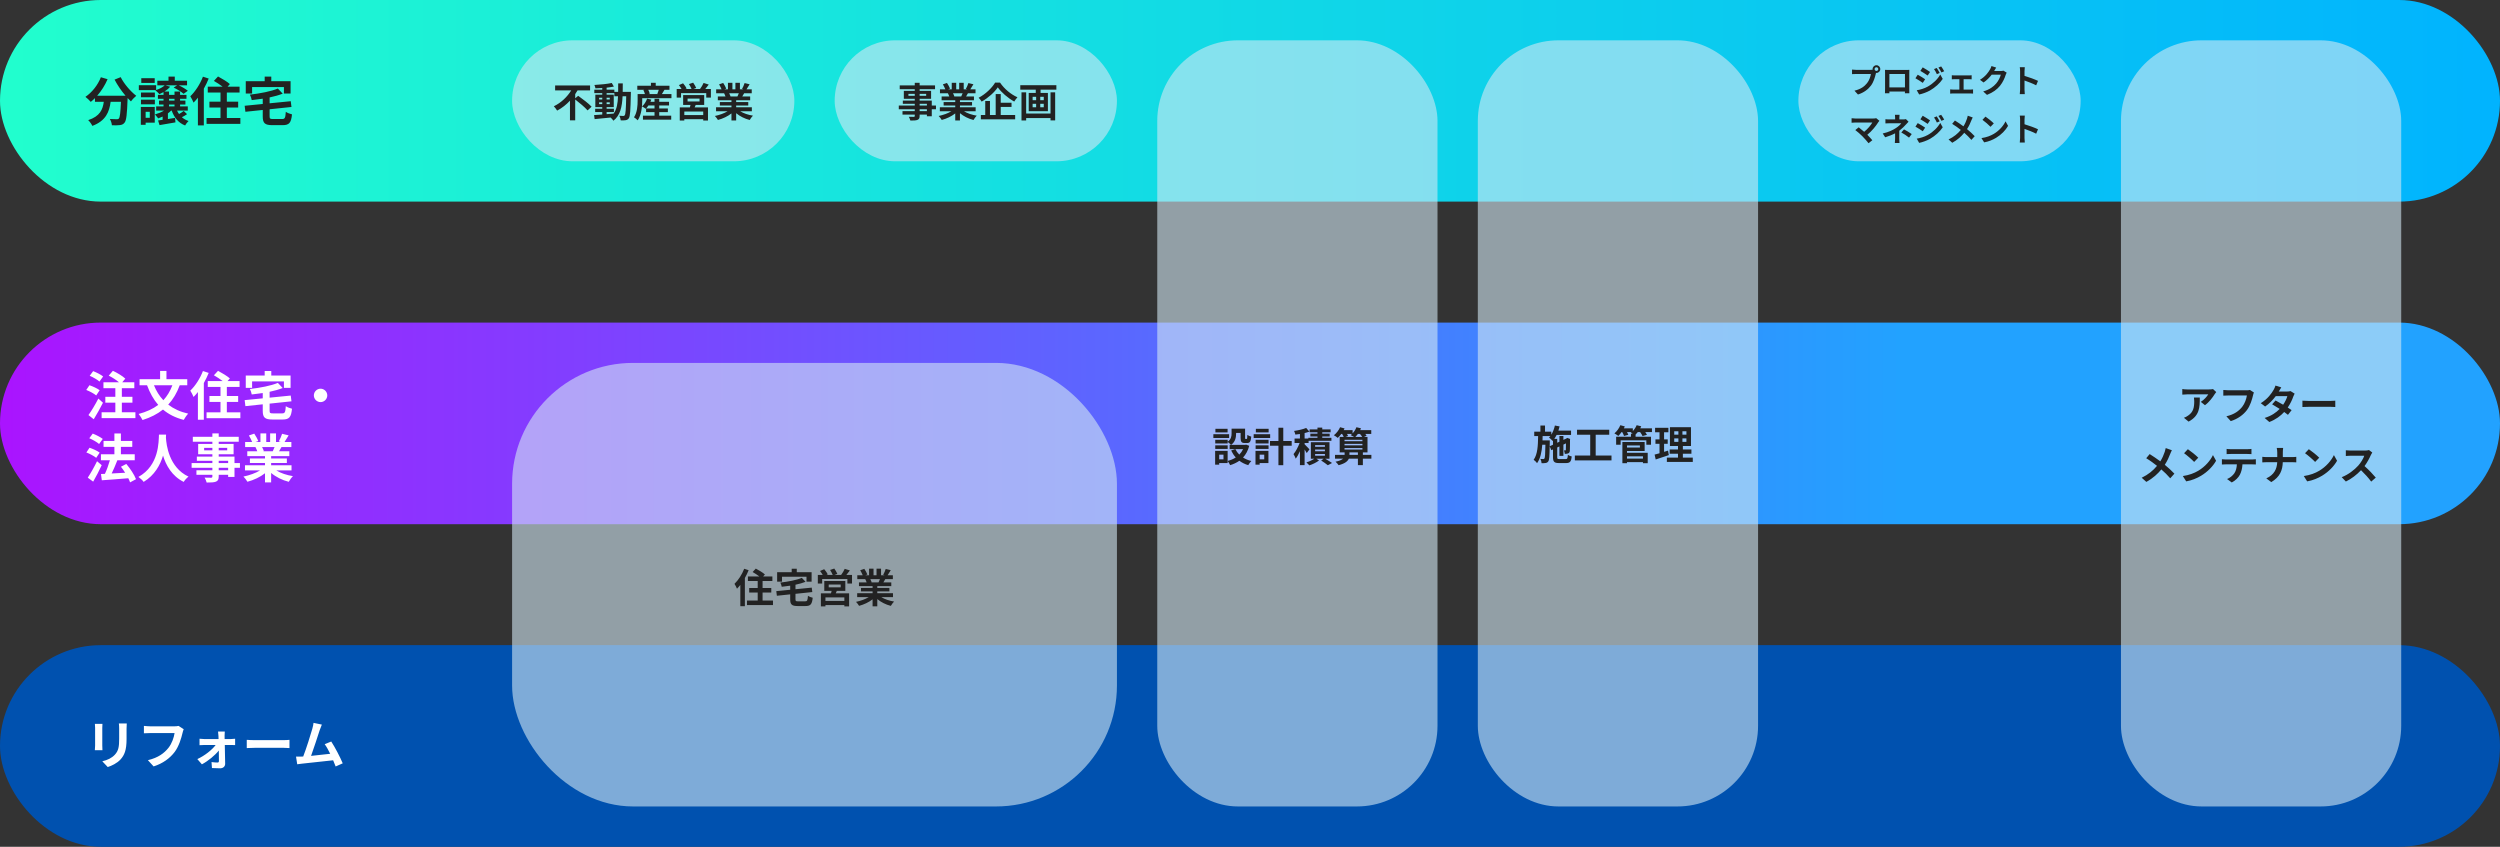 <svg width="1240" height="420" viewBox="0 0 1240 420" fill="none" xmlns="http://www.w3.org/2000/svg">
<rect x="0" y="0" width="1240" height="420" fill="#333333" stroke="none"/>
<rect width="1240" height="100" rx="50" fill="url(#paint0_linear_771_4430)"/>
<path d="M56.82 39.486C58.25 42.216 60.2 45.076 62.254 47.468H48.214C50.268 45.128 52.088 42.268 53.362 39.278L50.034 38.316C48.474 42.268 45.614 45.856 42.364 48.04C43.118 48.586 44.444 49.834 45.016 50.536C45.718 49.99 46.42 49.366 47.096 48.664V50.484H51.49C50.97 54.28 49.618 57.686 43.742 59.584C44.496 60.286 45.406 61.56 45.796 62.444C52.53 59.922 54.22 55.476 54.87 50.484H59.992C59.758 55.918 59.472 58.232 58.952 58.778C58.666 59.09 58.38 59.142 57.912 59.142C57.262 59.142 55.91 59.116 54.48 59.012C55.026 59.896 55.442 61.196 55.494 62.132C57.028 62.184 58.536 62.184 59.42 62.054C60.434 61.924 61.136 61.664 61.786 60.832C62.696 59.74 63.008 56.672 63.294 48.82V48.638C63.866 49.236 64.412 49.808 64.958 50.302C65.556 49.418 66.752 48.17 67.584 47.52C64.75 45.336 61.5 41.566 59.862 38.264L56.82 39.486ZM76.736 38.784H70.08V41.124H76.736V38.784ZM74.292 55.45V58.44H72.238V55.45H74.292ZM76.762 53.032H69.846V61.898H72.238V60.858H76.762V53.032ZM69.924 51.758H76.814V49.444H69.924V51.758ZM69.924 48.248H76.814V45.882H69.924V48.248ZM83.834 51.862H86.564V52.772H83.834V51.862ZM83.834 49.002H86.564V49.912H83.834V49.002ZM91.14 55.034C90.542 55.502 89.658 56.074 88.8 56.568C88.41 56.022 88.098 55.45 87.812 54.852H93.142V52.772H89.32V51.862H91.972V49.912H89.32V49.002H92.492V47.052H89.32V45.414H86.564V47.052H83.834V45.414H81.546C82.638 44.712 83.678 43.906 84.38 43.022L82.04 42.32H87.864L86.122 43.438C87.838 44.218 89.996 45.596 91.062 46.532L93.168 45.024C92.128 44.192 90.308 43.074 88.644 42.32H92.778V40.058H86.694V37.978H83.574V40.058H78.036V42.32H81.702C80.766 43.256 79.128 44.088 77.438 44.66V42.268H68.858V44.712H77.308L77.074 44.79C77.646 45.232 78.634 46.168 79.076 46.688C79.752 46.402 80.428 46.064 81.104 45.674V47.052H78.322V49.002H81.104V49.912H78.868V51.862H81.104V52.772H77.464V54.852H81.364C80.09 55.658 78.478 56.282 76.866 56.75C77.308 57.218 78.14 58.232 78.478 58.726C79.206 58.466 79.934 58.154 80.662 57.816V59.428C79.83 59.532 79.076 59.662 78.4 59.74L79.128 62.054C81.364 61.69 84.276 61.196 87.032 60.702L86.824 58.466C85.628 58.648 84.432 58.856 83.288 59.038V56.23C83.86 55.814 84.406 55.346 84.874 54.852H85.16C86.408 58.336 88.514 60.962 91.816 62.236C92.206 61.534 92.96 60.52 93.532 60.026C92.258 59.61 91.14 58.96 90.204 58.128C91.088 57.712 91.998 57.192 92.778 56.62L91.14 55.034ZM100.656 38.03C99.252 41.722 96.86 45.414 94.39 47.754C94.91 48.482 95.716 50.172 96.002 50.9C96.73 50.172 97.458 49.366 98.16 48.456V62.184H101.098V43.984C102.034 42.346 102.84 40.63 103.516 38.966L100.656 38.03ZM112.512 58.518V53.344H118.128V50.432H112.512V45.908H118.83V42.996H112.876L114.02 41.696C112.72 40.552 110.068 38.94 108.144 37.926L106.09 40.136C107.468 40.916 109.158 42.008 110.432 42.996H103.048V45.908H109.366V50.432H103.88V53.344H109.366V58.518H102.45V61.43H119.22V58.518H112.512ZM125.044 43.178H140.826V46.376H144.128V40.266H134.56V38.004H131.284V40.266H121.898V46.376H125.044V43.178ZM135.496 59.038C133.962 59.038 133.728 58.882 133.728 57.712V54.202L144.57 53.058L144.206 50.198L133.728 51.238V48.326C136.094 47.832 138.33 47.208 140.228 46.454L137.81 43.906C134.482 45.336 129.022 46.35 123.952 46.948C124.316 47.65 124.758 48.872 124.862 49.652C126.63 49.47 128.476 49.236 130.322 48.95V51.576L121.352 52.46L121.716 55.45L130.322 54.54V57.764C130.322 61.092 131.362 62.08 135.158 62.08H140.176C143.452 62.08 144.414 60.91 144.83 56.724C143.894 56.516 142.464 55.996 141.762 55.45C141.554 58.492 141.32 59.038 139.916 59.038H135.496Z" fill="#222222"/>
<rect y="160" width="1240" height="100" rx="50" fill="url(#paint1_linear_771_4430)"/>
<path d="M51.152 186.734C50.06 185.824 47.85 184.706 46.186 184.082L44.496 186.396C46.186 187.098 48.344 188.346 49.332 189.256L51.152 186.734ZM49.436 193.546C48.318 192.688 46.056 191.648 44.366 191.076L42.78 193.416C44.496 194.092 46.68 195.236 47.72 196.146L49.436 193.546ZM48.786 197.68C47.252 200.696 45.276 203.92 43.872 205.87L46.498 207.95C48.058 205.428 49.696 202.464 51.074 199.76L48.786 197.68ZM60.434 204.492V199.734H65.686V196.822H60.434V192.558H66.622V189.594H60.642L62.15 187.8C60.824 186.526 58.094 184.888 55.988 183.926L53.934 186.318C55.65 187.176 57.652 188.45 59.004 189.594H51.308V192.558H57.21V196.822H52.244V199.734H57.21V204.492H50.398V207.404H67.168V204.492H60.434ZM85.498 191.102C84.38 194.04 82.898 196.484 81.026 198.512C79.024 196.406 77.49 193.91 76.372 191.102H85.498ZM92.882 191.102V188.086H82.56V183.978H79.414V188.086H69.222V191.102H72.94C74.344 194.898 76.138 198.148 78.478 200.826C75.852 202.828 72.602 204.31 68.754 205.324C69.378 206.078 70.34 207.534 70.704 208.34C74.656 207.092 78.01 205.402 80.844 203.14C83.574 205.454 86.954 207.196 91.14 208.262C91.608 207.378 92.596 205.922 93.35 205.168C89.398 204.284 86.122 202.75 83.444 200.696C85.836 198.096 87.734 194.95 89.138 191.102H92.882ZM100.656 184.03C99.252 187.722 96.86 191.414 94.39 193.754C94.91 194.482 95.716 196.172 96.002 196.9C96.73 196.172 97.458 195.366 98.16 194.456V208.184H101.098V189.984C102.034 188.346 102.84 186.63 103.516 184.966L100.656 184.03ZM112.512 204.518V199.344H118.128V196.432H112.512V191.908H118.83V188.996H112.876L114.02 187.696C112.72 186.552 110.068 184.94 108.144 183.926L106.09 186.136C107.468 186.916 109.158 188.008 110.432 188.996H103.048V191.908H109.366V196.432H103.88V199.344H109.366V204.518H102.45V207.43H119.22V204.518H112.512ZM125.044 189.178H140.826V192.376H144.128V186.266H134.56V184.004H131.284V186.266H121.898V192.376H125.044V189.178ZM135.496 205.038C133.962 205.038 133.728 204.882 133.728 203.712V200.202L144.57 199.058L144.206 196.198L133.728 197.238V194.326C136.094 193.832 138.33 193.208 140.228 192.454L137.81 189.906C134.482 191.336 129.022 192.35 123.952 192.948C124.316 193.65 124.758 194.872 124.862 195.652C126.63 195.47 128.476 195.236 130.322 194.95V197.576L121.352 198.46L121.716 201.45L130.322 200.54V203.764C130.322 207.092 131.362 208.08 135.158 208.08H140.176C143.452 208.08 144.414 206.91 144.83 202.724C143.894 202.516 142.464 201.996 141.762 201.45C141.554 204.492 141.32 205.038 139.916 205.038H135.496ZM159 192.792C157.18 192.792 155.672 194.3 155.672 196.12C155.672 197.94 157.18 199.448 159 199.448C160.82 199.448 162.328 197.94 162.328 196.12C162.328 194.3 160.82 192.792 159 192.792ZM50.97 217.708C49.852 216.824 47.668 215.706 46.004 215.056L44.288 217.37C46.004 218.072 48.136 219.32 49.15 220.23L50.97 217.708ZM49.436 224.494C48.318 223.636 46.082 222.648 44.418 222.076L42.832 224.416C44.522 225.066 46.68 226.21 47.72 227.094L49.436 224.494ZM48.136 228.758C46.68 231.748 44.834 234.972 43.534 236.922L46.212 238.898C47.668 236.402 49.176 233.438 50.45 230.734L48.136 228.758ZM67.454 237.676C66.648 235.492 64.568 232.398 62.644 230.11L59.992 231.514C60.694 232.424 61.422 233.438 62.072 234.478C59.784 234.608 57.47 234.738 55.39 234.842C56.326 232.892 57.366 230.5 58.198 228.316L58.094 228.29H66.83V225.326H59.966V221.66H65.608V218.696H59.966V215.004H56.742V218.696H51.36V221.66H56.742V225.326H50.06V228.29H54.506C53.882 230.474 52.972 233.048 52.036 235.024L50.086 235.102L50.502 238.222C54.012 237.962 58.926 237.624 63.632 237.208C64.022 237.936 64.308 238.664 64.516 239.262L67.454 237.676ZM78.842 215.576C78.66 219.008 79.024 230.812 68.65 236.558C69.69 237.286 70.704 238.222 71.25 239.028C76.736 235.674 79.466 230.656 80.87 225.976C82.326 230.76 85.238 236.116 91.114 239.028C91.608 238.196 92.544 237.13 93.506 236.402C83.808 231.852 82.508 220.646 82.3 217.058C82.326 216.512 82.352 215.992 82.378 215.576H78.842ZM113.162 233.256H108.482V232.034H113.162V233.256ZM108.482 228.55H113.162V229.668H108.482V228.55ZM101.254 223.376V222.128H105.336V223.376H101.254ZM112.694 222.128V223.376H108.482V222.128H112.694ZM119.012 229.668H116.308V226.47H108.482V225.326H115.866V220.178H108.482V219.112H118.414V216.668H108.482V214.978H105.336V216.668H95.638V219.112H105.336V220.178H98.29V225.326H105.336V226.47H97.64V228.55H105.336V229.668H95.04V232.034H105.336V233.256H97.432V235.492H105.336V236.298C105.336 236.766 105.18 236.922 104.686 236.948C104.27 236.948 102.736 236.948 101.488 236.896C101.878 237.546 102.346 238.612 102.502 239.34C104.712 239.34 106.116 239.288 107.104 238.898C108.118 238.456 108.482 237.832 108.482 236.298V235.492H113.162V236.558H116.308V232.034H119.012V229.668ZM136.198 221.738C135.912 222.44 135.6 223.194 135.288 223.818H130.426L130.868 223.74C130.686 223.194 130.348 222.414 129.984 221.738H136.198ZM144.596 233.334V230.786H134.482V229.642H142.282V227.406H134.482V226.236H143.504V223.818H138.408C138.798 223.194 139.214 222.492 139.63 221.738H144.518V219.216H141.138C141.736 218.306 142.438 217.136 143.166 215.94L139.916 215.16C139.552 216.304 138.902 217.864 138.278 218.93L139.214 219.216H136.9V214.978H133.988V219.216H132.064V214.978H129.178V219.216H126.812L128.086 218.748C127.722 217.734 126.864 216.2 126.11 215.082L123.458 215.992C124.03 216.98 124.706 218.228 125.07 219.216H121.586V221.738H127.02L126.708 221.79C127.046 222.388 127.384 223.168 127.592 223.818H122.652V226.236H131.44V227.406H123.952V229.642H131.44V230.786H121.508V233.334H128.97C126.734 234.686 123.666 235.778 120.754 236.376C121.404 237 122.288 238.196 122.73 238.95C125.824 238.144 129.022 236.636 131.44 234.738V239.262H134.482V234.582C136.874 236.61 140.02 238.17 143.218 238.976C143.686 238.144 144.596 236.844 145.298 236.168C142.282 235.7 139.266 234.686 137.056 233.334H144.596Z" fill="white"/>
<rect y="320" width="1240" height="100" rx="50" fill="#0051AF"/>
<path d="M62.878 358.824H58.952C59.056 359.552 59.108 360.384 59.108 361.424V366.364C59.108 370.42 58.77 372.37 56.976 374.32C55.416 376.01 53.31 376.998 50.736 377.596L53.44 380.456C55.338 379.858 58.042 378.584 59.758 376.712C61.682 374.58 62.774 372.162 62.774 366.572V361.424C62.774 360.384 62.826 359.552 62.878 358.824ZM50.814 359.032H47.07C47.148 359.63 47.174 360.54 47.174 361.034V369.796C47.174 370.576 47.07 371.59 47.044 372.084H50.814C50.762 371.486 50.736 370.472 50.736 369.822V361.034C50.736 360.202 50.762 359.63 50.814 359.032ZM91.114 361.684L88.566 360.046C87.864 360.228 87.032 360.254 86.512 360.254H74.5C73.642 360.254 72.16 360.124 71.38 360.046V363.712C72.056 363.66 73.304 363.608 74.474 363.608H86.59C86.252 365.818 85.264 368.782 83.548 370.94C81.442 373.566 78.504 375.828 73.356 377.05L76.19 380.144C80.818 378.662 84.276 376.088 86.642 372.968C88.8 370.082 89.944 366.052 90.542 363.504C90.672 362.958 90.88 362.204 91.114 361.684ZM111.498 362.828H108.144C108.248 363.53 108.326 364.362 108.352 364.986C108.378 365.48 108.404 366 108.404 366.572H101.332C100.656 366.572 99.59 366.494 98.966 366.416V369.614C99.72 369.562 100.656 369.51 101.41 369.51H106.974C105.18 371.928 101.566 374.814 97.874 376.504L100.136 379.104C103.204 377.492 106.714 374.58 108.534 372.266C108.56 374.242 108.586 376.14 108.586 377.414C108.586 377.934 108.404 378.22 107.91 378.22C107.234 378.22 105.986 378.142 104.92 377.986L105.128 380.95C106.298 381.028 107.91 381.08 109.158 381.08C110.692 381.08 111.706 380.144 111.68 378.792C111.654 376.14 111.576 372.604 111.498 369.51H114.618C115.19 369.51 115.996 369.536 116.62 369.562V366.416C116.152 366.468 115.164 366.572 114.488 366.572H111.42C111.42 366 111.394 365.454 111.394 364.986C111.394 364.284 111.42 363.452 111.498 362.828ZM122.392 366.962V371.044C123.354 370.966 125.096 370.914 126.578 370.914H140.54C141.632 370.914 142.958 371.018 143.582 371.044V366.962C142.906 367.014 141.762 367.118 140.54 367.118H126.578C125.226 367.118 123.328 367.04 122.392 366.962ZM159.643 359.396L155.509 358.538C155.405 359.422 155.249 360.228 154.885 361.554C154.131 364.258 151.895 371.382 150.387 375.23C150.153 375.23 149.893 375.256 149.685 375.256C148.827 375.282 147.709 375.282 146.825 375.282L147.423 379.078C148.255 378.974 149.217 378.844 149.867 378.766C153.143 378.428 161.021 377.596 165.233 377.102C165.727 378.22 166.143 379.286 166.481 380.17L169.991 378.61C168.795 375.698 166.143 370.602 164.297 367.794L161.047 369.12C161.905 370.264 162.867 372.006 163.777 373.878C161.151 374.19 157.459 374.606 154.287 374.918C155.587 371.434 157.693 364.83 158.525 362.282C158.915 361.138 159.305 360.176 159.643 359.396Z" fill="white"/>
<rect opacity="0.6" x="574" y="20" width="139" height="380" rx="40" fill="#D2E7F3"/>
<path d="M608.884 212.68H602.844V214.48H608.884V212.68ZM609.644 215.36H601.824V217.24H609.644V215.36ZM608.924 220.88H602.764V222.66H608.924V220.88ZM616.564 222.78C616.084 223.8 615.464 224.7 614.684 225.48C613.884 224.68 613.224 223.78 612.744 222.78H616.564ZM606.844 227.82H604.724V225.52H606.844V227.82ZM618.064 220.54L617.664 220.64H610.624C612.704 219.22 613.104 216.94 613.104 215.06V214.72H615.344V217.14C615.344 219.12 615.804 219.74 617.404 219.74H618.564C619.904 219.74 620.424 219.04 620.624 216.56C620.044 216.4 619.124 216.06 618.684 215.72C618.664 217.46 618.584 217.72 618.324 217.72H617.824C617.604 217.72 617.564 217.66 617.564 217.1V212.62H610.864V215C610.864 216.34 610.644 217.92 608.924 219.1V218.14H602.764V219.96H608.924V219.2C609.404 219.52 610.244 220.24 610.584 220.64H609.904V222.78H612.684L610.644 223.44C611.264 224.74 612.024 225.9 612.944 226.9C611.764 227.68 610.404 228.24 608.904 228.62V223.64H602.704V230.46H604.724V229.68H608.904V228.66C609.344 229.2 609.904 230.14 610.144 230.72C611.844 230.2 613.384 229.48 614.724 228.54C615.984 229.48 617.444 230.22 619.124 230.72C619.464 230.1 620.144 229.16 620.664 228.66C619.124 228.28 617.724 227.7 616.544 226.94C617.924 225.44 618.984 223.54 619.624 221.12L618.064 220.54ZM629.244 212.68H622.904V214.48H629.244V212.68ZM630.004 215.36H621.824V217.24H630.004V215.36ZM627.064 225.52V227.82H624.784V225.52H627.064ZM629.144 223.64H622.724V230.46H624.784V229.68H629.144V223.64ZM622.784 222.66H629.204V220.88H622.784V222.66ZM622.784 219.96H629.204V218.14H622.784V219.96ZM640.684 218.74H636.504V212.14H634.104V218.74H629.924V221.1H634.104V230.74H636.504V221.1H640.684V218.74ZM649.504 222.86C649.164 222.44 647.724 220.96 647.084 220.36V219.72H649.064V218.64H660.384V217.16H655.844V216.48H659.524V215.1H655.844V214.42H659.984V212.98H655.844V212.08H653.464V212.98H649.564V214.42H653.464V215.1H649.924V216.48H653.464V217.16H648.944V217.5H647.084V214.8C647.924 214.6 648.724 214.36 649.444 214.08L647.864 212.26C646.364 212.9 644.004 213.44 641.864 213.74C642.104 214.24 642.404 215.06 642.504 215.56C643.224 215.48 643.984 215.38 644.764 215.26V217.5H642.104V219.72H644.604C643.864 221.7 642.724 223.92 641.584 225.24C641.964 225.84 642.464 226.82 642.684 227.5C643.424 226.54 644.144 225.22 644.764 223.78V230.72H647.084V222.92C647.504 223.58 647.924 224.26 648.144 224.72L649.504 222.86ZM652.304 225.2H657.164V226.04H652.304V225.2ZM652.304 222.98H657.164V223.84H652.304V222.98ZM652.304 220.78H657.164V221.62H652.304V220.78ZM659.424 227.52V219.32H650.184V227.52H651.924C650.924 228.2 649.344 228.94 647.984 229.34C648.424 229.76 649.084 230.4 649.444 230.82C651.044 230.3 653.024 229.34 654.244 228.4L652.904 227.52H656.544L655.304 228.42C656.484 229.16 657.864 230.14 658.604 230.76L660.684 229.64C659.884 229.08 658.504 228.24 657.284 227.52H659.424ZM669.324 225.62V224.4H673.524V225.62H669.324ZM666.884 222.24H675.764V222.98H666.884V222.24ZM670.604 215.24C670.384 215.46 670.164 215.64 669.924 215.82C670.384 216.02 671.124 216.4 671.664 216.72H667.324L668.644 216.24C668.544 215.96 668.344 215.6 668.124 215.24H670.604ZM674.564 215.24C674.984 215.72 675.384 216.28 675.664 216.72H672.244C672.664 216.3 673.104 215.8 673.504 215.24H674.564ZM666.884 220.16H675.764V220.9H666.884V220.16ZM675.764 218.14V218.84H666.884V218.14H675.764ZM680.204 225.62H675.984V224.4H678.284V216.72H676.504L677.844 216.12C677.704 215.86 677.464 215.56 677.204 215.24H680.144V213.36H674.644C674.784 213.06 674.924 212.74 675.044 212.44L672.784 211.9C672.384 213 671.704 214.1 670.884 214.94V213.36H666.464C666.624 213.08 666.764 212.78 666.904 212.5L664.684 211.9C664.044 213.4 662.864 214.92 661.604 215.88C662.164 216.18 663.104 216.82 663.524 217.2C664.104 216.68 664.704 216 665.264 215.24H665.684C666.004 215.72 666.304 216.28 666.484 216.72H664.484V224.4H666.924V225.62H662.164V227.5H666.164C665.544 228.08 664.404 228.6 662.424 229C662.964 229.44 663.624 230.24 663.944 230.74C667.064 229.94 668.464 228.78 669.024 227.5H673.524V230.7H675.984V227.5H680.204V225.62Z" fill="#222222"/>
<rect opacity="0.6" x="254" y="180" width="300" height="220" rx="60" fill="#D2E7F3"/>
<path d="M369.12 282.1C368.04 284.94 366.2 287.78 364.3 289.58C364.7 290.14 365.32 291.44 365.54 292C366.1 291.44 366.66 290.82 367.2 290.12V300.68H369.46V286.68C370.18 285.42 370.8 284.1 371.32 282.82L369.12 282.1ZM378.24 297.86V293.88H382.56V291.64H378.24V288.16H383.1V285.92H378.52L379.4 284.92C378.4 284.04 376.36 282.78 374.88 282.02L373.3 283.72C374.36 284.32 375.66 285.16 376.64 285.92H370.96V288.16H375.82V291.64H371.6V293.88H375.82V297.86H370.5V300.1H383.4V297.86H378.24ZM387.88 286.06H400.02V288.52H402.56V283.82H395.2V282.08H392.68V283.82H385.46V288.52H387.88V286.06ZM395.92 298.26C394.74 298.26 394.56 298.14 394.56 297.24V294.54L402.9 293.66L402.62 291.46L394.56 292.26V290.02C396.38 289.64 398.1 289.16 399.56 288.58L397.7 286.62C395.14 287.72 390.94 288.5 387.04 288.96C387.32 289.5 387.66 290.44 387.74 291.04C389.1 290.9 390.52 290.72 391.94 290.5V292.52L385.04 293.2L385.32 295.5L391.94 294.8V297.28C391.94 299.84 392.74 300.6 395.66 300.6H399.52C402.04 300.6 402.78 299.7 403.1 296.48C402.38 296.32 401.28 295.92 400.74 295.5C400.58 297.84 400.4 298.26 399.32 298.26H395.92ZM418.8 298.06H409.42V296.32H418.8V298.06ZM411.04 289.92H416.98V291.32H411.04V289.92ZM419.28 293.06V288.16H408.84V293.06H412.48C412.4 293.46 412.28 293.88 412.18 294.28H407.16V300.78H409.42V300.12H418.8V300.78H421.16V294.28H414.54C414.72 293.9 414.9 293.5 415.06 293.06H419.28ZM419.8 285.16C420.36 284.5 420.96 283.7 421.54 282.94L418.98 282.14C418.6 283.08 417.84 284.3 417.2 285.16H413.92L415.32 284.64C415.04 283.92 414.38 282.78 413.8 282L411.72 282.7C412.2 283.46 412.74 284.44 413.02 285.16H409.94L410.58 284.88C410.24 284.14 409.46 283.08 408.8 282.32L406.74 283.2C407.2 283.8 407.7 284.52 408.06 285.16H405.64V289.42H407.8V287.18H420.3V289.42H422.6V285.16H419.8ZM436.46 287.26C436.24 287.8 436 288.38 435.76 288.86H432.02L432.36 288.8C432.22 288.36 431.96 287.78 431.68 287.26H436.46ZM442.92 296.18V294.22H435.14V293.34H441.14V291.62H435.14V290.72H442.08V288.86H438.16C438.46 288.38 438.78 287.84 439.1 287.26H442.86V285.32H440.26C440.72 284.62 441.26 283.72 441.82 282.8L439.32 282.2C439.04 283.08 438.54 284.28 438.06 285.1L438.78 285.32H437V282.06H434.76V285.32H433.28V282.06H431.06V285.32H429.24L430.22 284.96C429.94 284.18 429.28 283 428.7 282.14L426.66 282.84C427.1 283.6 427.62 284.56 427.9 285.32H425.22V287.26H429.4L429.16 287.3C429.42 287.76 429.68 288.36 429.84 288.86H426.04V290.72H432.8V291.62H427.04V293.34H432.8V294.22H425.16V296.18H430.9C429.18 297.22 426.82 298.06 424.58 298.52C425.08 299 425.76 299.92 426.1 300.5C428.48 299.88 430.94 298.72 432.8 297.26V300.74H435.14V297.14C436.98 298.7 439.4 299.9 441.86 300.52C442.22 299.88 442.92 298.88 443.46 298.36C441.14 298 438.82 297.22 437.12 296.18H442.92Z" fill="#222222"/>
<rect opacity="0.6" x="254" y="20" width="140" height="60" rx="30" fill="#D2E7F3"/>
<rect opacity="0.6" x="414" y="20" width="140" height="60" rx="30" fill="#D2E7F3"/>
<rect opacity="0.6" x="892" y="20" width="140" height="60" rx="30" fill="#D2E7F3"/>
<path d="M459.74 55.12H456.14V54.18H459.74V55.12ZM456.14 51.5H459.74V52.36H456.14V51.5ZM450.58 47.52V46.56H453.72V47.52H450.58ZM459.38 46.56V47.52H456.14V46.56H459.38ZM464.24 52.36H462.16V49.9H456.14V49.02H461.82V45.06H456.14V44.24H463.78V42.36H456.14V41.06H453.72V42.36H446.26V44.24H453.72V45.06H448.3V49.02H453.72V49.9H447.8V51.5H453.72V52.36H445.8V54.18H453.72V55.12H447.64V56.84H453.72V57.46C453.72 57.82 453.6 57.94 453.22 57.96C452.9 57.96 451.72 57.96 450.76 57.92C451.06 58.42 451.42 59.24 451.54 59.8C453.24 59.8 454.32 59.76 455.08 59.46C455.86 59.12 456.14 58.64 456.14 57.46V56.84H459.74V57.66H462.16V54.18H464.24V52.36ZM477.46 46.26C477.24 46.8 477 47.38 476.76 47.86H473.02L473.36 47.8C473.22 47.36 472.96 46.78 472.68 46.26H477.46ZM483.92 55.18V53.22H476.14V52.34H482.14V50.62H476.14V49.72H483.08V47.86H479.16C479.46 47.38 479.78 46.84 480.1 46.26H483.86V44.32H481.26C481.72 43.62 482.26 42.72 482.82 41.8L480.32 41.2C480.04 42.08 479.54 43.28 479.06 44.1L479.78 44.32H478V41.06H475.76V44.32H474.28V41.06H472.06V44.32H470.24L471.22 43.96C470.94 43.18 470.28 42 469.7 41.14L467.66 41.84C468.1 42.6 468.62 43.56 468.9 44.32H466.22V46.26H470.4L470.16 46.3C470.42 46.76 470.68 47.36 470.84 47.86H467.04V49.72H473.8V50.62H468.04V52.34H473.8V53.22H466.16V55.18H471.9C470.18 56.22 467.82 57.06 465.58 57.52C466.08 58 466.76 58.92 467.1 59.5C469.48 58.88 471.94 57.72 473.8 56.26V59.74H476.14V56.14C477.98 57.7 480.4 58.9 482.86 59.52C483.22 58.88 483.92 57.88 484.46 57.36C482.14 57 479.82 56.22 478.12 55.18H483.92ZM493.58 40.98C492.08 43.52 488.86 46.7 485.4 48.48C485.92 48.98 486.6 49.86 486.9 50.4C490.2 48.54 493.28 45.76 494.9 43.32C496.62 45.78 499.96 48.66 503.06 50.38C503.52 49.64 504.06 48.86 504.66 48.24C501.46 46.86 498.18 44.14 496.02 40.98H493.58ZM496.36 53.04H501.72V50.94H496.36V46.66H493.86V57.04H491.02V50.1H488.68V57.04H486.5V59.2H503.52V57.04H496.36V53.04ZM521.06 56.32H508.98V45.8H506.66V59.74H508.98V58.56H521.06V59.72H523.36V45.8H521.06V56.32ZM517.7 49.7H515.96V48.02H517.7V49.7ZM517.7 53.2H515.96V51.5H517.7V53.2ZM512.18 51.5H513.92V53.2H512.18V51.5ZM512.18 48.02H513.92V49.7H512.18V48.02ZM506.06 42.26V44.48H513.74V46.08H510.24V55.14H519.76V46.08H516.12V44.48H523.96V42.26H506.06Z" fill="#222222"/>
<path d="M930.719 35.184C930.207 35.184 929.791 34.768 929.791 34.272C929.791 33.76 930.207 33.344 930.719 33.344C931.215 33.344 931.631 33.76 931.631 34.272C931.631 34.768 931.215 35.184 930.719 35.184ZM920.511 34.64C919.983 34.64 919.071 34.576 918.607 34.512V36.768C919.023 36.736 919.775 36.704 920.511 36.704H927.967C927.743 38.08 927.135 39.888 926.079 41.216C924.783 42.848 922.991 44.224 919.807 44.976L921.551 46.88C924.415 45.968 926.543 44.384 927.983 42.464C929.327 40.688 930.015 38.208 930.383 36.64L930.511 36.16C930.575 36.176 930.655 36.176 930.719 36.176C931.759 36.176 932.623 35.312 932.623 34.272C932.623 33.216 931.759 32.352 930.719 32.352C929.663 32.352 928.799 33.216 928.799 34.272C928.799 34.384 928.815 34.48 928.831 34.576C928.479 34.624 928.143 34.64 927.919 34.64H920.511ZM944.863 36.72V43.36H937.135V36.72H944.863ZM947.007 36.208C947.007 35.728 947.007 35.136 947.039 34.656C946.463 34.688 945.855 34.688 945.455 34.688H936.655C936.223 34.688 935.615 34.672 934.959 34.656C934.991 35.104 934.991 35.76 934.991 36.208V44.032C934.991 44.8 934.959 46.192 934.943 46.272H937.151L937.135 45.392H944.847L944.831 46.272H947.039C947.039 46.208 947.007 44.672 947.007 44.048V36.208ZM960.607 33.712L959.279 34.272C959.855 35.088 960.223 35.776 960.687 36.784L962.079 36.192C961.711 35.456 961.071 34.384 960.607 33.712ZM962.815 32.944L961.455 33.504C962.047 34.304 962.447 34.928 962.959 35.936L964.319 35.328C963.935 34.624 963.311 33.584 962.815 32.944ZM953.663 33.408L952.511 35.168C953.567 35.76 955.231 36.832 956.127 37.456L957.311 35.696C956.479 35.12 954.719 33.984 953.663 33.408ZM950.703 44.768L951.903 46.864C953.311 46.608 955.615 45.808 957.247 44.896C959.855 43.376 962.127 41.36 963.599 39.136L962.367 36.96C961.103 39.248 958.863 41.44 956.143 42.96C954.415 43.92 952.495 44.464 950.703 44.768ZM951.199 37.056L950.047 38.816C951.119 39.392 952.783 40.464 953.695 41.104L954.863 39.312C954.047 38.736 952.287 37.632 951.199 37.056ZM973.951 44.432V39.28H976.687C977.039 39.28 977.535 39.312 977.935 39.344V37.328C977.551 37.376 977.071 37.408 976.687 37.408H969.359C969.007 37.408 968.447 37.392 968.095 37.328V39.344C968.447 39.312 969.023 39.28 969.359 39.28H971.855V44.432H968.591C968.191 44.432 967.695 44.384 967.279 44.336V46.432C967.711 46.368 968.207 46.352 968.591 46.352H977.423C977.711 46.352 978.303 46.368 978.639 46.432V44.336C978.319 44.368 977.871 44.432 977.423 44.432H973.951ZM993.695 35.04C993.327 35.152 992.799 35.232 992.303 35.232H989.087L989.135 35.152C989.327 34.8 989.727 34.08 990.111 33.52L987.775 32.752C987.631 33.296 987.295 34.032 987.055 34.432C986.255 35.808 984.863 37.872 982.063 39.584L983.855 40.912C985.423 39.84 986.815 38.432 987.887 37.04H992.383C992.127 38.24 991.199 40.16 990.111 41.408C988.719 42.992 986.943 44.384 983.663 45.36L985.551 47.056C988.559 45.856 990.495 44.4 992.015 42.544C993.455 40.752 994.367 38.624 994.799 37.2C994.927 36.8 995.151 36.352 995.327 36.048L993.695 35.04ZM1010.85 40.112C1009.38 39.392 1006.3 38.256 1004.16 37.632V35.28C1004.16 34.608 1004.24 33.904 1004.3 33.344H1001.81C1001.92 33.904 1001.97 34.704 1001.97 35.28V44.464C1001.97 45.104 1001.9 46.064 1001.81 46.688H1004.3C1004.24 46.048 1004.16 44.928 1004.16 44.464V39.936C1005.89 40.528 1008.29 41.456 1009.94 42.32L1010.85 40.112ZM930.591 58.608C930.255 58.72 929.711 58.784 929.103 58.784H920.223C919.679 58.784 918.799 58.704 918.383 58.64V60.88C918.719 60.848 919.583 60.768 920.223 60.768H928.687C927.935 62.08 926.431 63.936 924.623 65.376C923.615 64.496 922.559 63.632 921.919 63.152L920.223 64.512C921.183 65.2 922.815 66.64 923.743 67.584C924.783 68.656 926.127 70.144 926.799 71.04L928.671 69.552C928.047 68.8 927.103 67.76 926.191 66.848C928.447 65.024 930.495 62.464 931.647 60.592C931.759 60.384 931.967 60.176 932.191 59.92L930.591 58.608ZM945.327 59.072C944.943 59.184 944.495 59.232 943.999 59.232H942.079V58.4C942.079 57.904 942.127 57.312 942.175 56.928H939.887C939.951 57.328 939.983 57.904 939.983 58.4V59.232H937.215C936.655 59.232 935.775 59.216 935.167 59.12V61.216C935.663 61.168 936.671 61.136 937.247 61.136H943.039C942.575 61.808 941.583 62.736 940.351 63.536C938.975 64.416 936.911 65.52 933.823 66.208L935.055 68.096C936.783 67.568 938.495 66.912 939.967 66.128V68.864C939.967 69.504 939.903 70.464 939.839 70.912H942.143C942.095 70.416 942.031 69.504 942.031 68.864C942.031 67.856 942.047 66.112 942.047 64.832C943.375 63.824 944.591 62.624 945.407 61.696C945.743 61.312 946.239 60.768 946.639 60.368L945.327 59.072ZM943.055 65.712C944.447 66.48 945.487 67.152 946.879 68.256L948.223 66.496C946.687 65.44 945.855 64.976 944.383 64.176L943.055 65.712ZM960.607 57.712L959.279 58.272C959.855 59.088 960.223 59.776 960.687 60.784L962.079 60.192C961.711 59.456 961.071 58.384 960.607 57.712ZM962.815 56.944L961.455 57.504C962.047 58.304 962.447 58.928 962.959 59.936L964.319 59.328C963.935 58.624 963.311 57.584 962.815 56.944ZM953.663 57.408L952.511 59.168C953.567 59.76 955.231 60.832 956.127 61.456L957.311 59.696C956.479 59.12 954.719 57.984 953.663 57.408ZM950.703 68.768L951.903 70.864C953.311 70.608 955.615 69.808 957.247 68.896C959.855 67.376 962.127 65.36 963.599 63.136L962.367 60.96C961.103 63.248 958.863 65.44 956.143 66.96C954.415 67.92 952.495 68.464 950.703 68.768ZM951.199 61.056L950.047 62.816C951.119 63.392 952.783 64.464 953.695 65.104L954.863 63.312C954.047 62.736 952.287 61.632 951.199 61.056ZM976.015 57.392C975.935 57.808 975.775 58.464 975.631 58.864C975.199 60.112 974.687 61.376 973.871 62.656C972.575 61.696 970.927 60.576 969.647 59.776L968.271 61.424C969.903 62.4 971.423 63.552 972.559 64.448C970.991 66.352 969.087 67.904 966.479 69.168L968.319 70.816C971.023 69.344 972.863 67.568 974.271 65.872C975.551 66.976 976.687 68.08 977.807 69.392L979.455 67.552C978.383 66.416 977.055 65.184 975.647 64.032C976.607 62.56 977.327 60.96 977.807 59.68C977.951 59.312 978.255 58.608 978.463 58.256L976.015 57.392ZM984.799 57.84L983.295 59.44C984.463 60.256 986.463 62 987.295 62.896L988.927 61.216C987.999 60.256 985.919 58.592 984.799 57.84ZM982.799 68.496L984.143 70.608C986.399 70.224 988.463 69.328 990.079 68.352C992.655 66.8 994.783 64.592 995.999 62.432L994.751 60.176C993.743 62.336 991.647 64.784 988.927 66.4C987.375 67.328 985.295 68.144 982.799 68.496ZM1010.85 64.112C1009.38 63.392 1006.3 62.256 1004.16 61.632V59.28C1004.16 58.608 1004.24 57.904 1004.3 57.344H1001.81C1001.92 57.904 1001.97 58.704 1001.97 59.28V68.464C1001.97 69.104 1001.9 70.064 1001.81 70.688H1004.3C1004.24 70.048 1004.16 68.928 1004.16 68.464V63.936C1005.89 64.528 1008.29 65.456 1009.94 66.32L1010.85 64.112Z" fill="#222222"/>
<path d="M285.3 48.76V46.68C285.72 46.08 286.12 45.46 286.46 44.84H292.68V42.4H275.34V44.84H283.32C281.46 47.9 278.34 51 274.7 52.7C275.22 53.24 275.96 54.22 276.34 54.86C278.74 53.62 280.88 51.88 282.7 49.94V59.7H285.3V49.34C287.46 51 290.18 53.28 291.42 54.76L293.44 52.94C292 51.36 288.92 49.06 286.78 47.52L285.3 48.76ZM300.88 55.6H304.5V53.92H300.88V53.14H304.42V46.96H300.88V46.18H304.72V47.74H306.54C306.4 51.32 305.92 54.18 304.36 56.34C303.2 56.44 302.02 56.54 300.88 56.62V55.6ZM297.16 51.66V50.76H298.72V51.66H297.16ZM302.44 50.76V51.66H300.88V50.76H302.44ZM300.88 49.34V48.46H302.44V49.34H300.88ZM297.16 48.46H298.72V49.34H297.16V48.46ZM308.86 45.56C308.9 44.24 308.9 42.84 308.9 41.38H306.62C306.62 42.86 306.62 44.24 306.6 45.56H304.72V44.46H300.88V43.48C302.18 43.34 303.42 43.16 304.48 42.94L303.44 41.16C301.24 41.64 297.78 41.98 294.82 42.14C295.04 42.6 295.26 43.34 295.34 43.82C296.42 43.8 297.56 43.74 298.72 43.66V44.46H294.78V46.18H298.72V46.96H295.28V53.14H298.72V53.92H295.2V55.6H298.72V56.8C297.18 56.9 295.78 57 294.66 57.08L294.94 59.08C297.1 58.9 299.98 58.6 302.86 58.3C303.38 58.74 303.96 59.4 304.26 59.88C307.62 57.22 308.54 53.1 308.8 47.74H310.6C310.48 54.2 310.28 56.64 309.86 57.18C309.68 57.44 309.48 57.52 309.18 57.52C308.8 57.52 308.04 57.5 307.16 57.42C307.56 58.08 307.82 59.04 307.86 59.7C308.82 59.72 309.74 59.74 310.34 59.62C311 59.48 311.46 59.28 311.92 58.62C312.56 57.7 312.72 54.8 312.9 46.62C312.9 46.34 312.92 45.56 312.92 45.56H308.86ZM320.48 53.8C320.86 53.38 321.26 52.86 321.62 52.3H324.64V53.8H320.48ZM326.98 55.62H331.26V53.8H326.98V52.3H331.84V50.48H326.98V49H324.64V50.48H322.62C322.78 50.12 322.94 49.76 323.06 49.4L320.96 48.92C320.46 50.38 319.54 51.86 318.44 52.82C318.98 53.06 319.88 53.6 320.32 53.96L320.46 53.82V55.62H324.64V57.38H318.9V59.34H332.92V57.38H326.98V55.62ZM326.74 44.54C326.54 45.22 326.28 45.98 326.02 46.56L326.38 46.66H321.68L322.28 46.5C322.16 45.96 321.88 45.2 321.54 44.54H326.74ZM328.3 46.66C328.68 46.06 329.12 45.3 329.58 44.54H332.06V42.52H325.24V41.06H322.86V42.52H316.1V44.54H319.56L319.12 44.66C319.44 45.28 319.72 46.04 319.88 46.66H316.26V49.88C316.26 52.26 316.1 55.74 314.46 58.18C314.94 58.44 315.94 59.26 316.3 59.68C318.18 56.94 318.54 52.7 318.54 49.9V48.7H333.04V46.66H328.3ZM348.8 57.06H339.42V55.32H348.8V57.06ZM341.04 48.92H346.98V50.32H341.04V48.92ZM349.28 52.06V47.16H338.84V52.06H342.48C342.4 52.46 342.28 52.88 342.18 53.28H337.16V59.78H339.42V59.12H348.8V59.78H351.16V53.28H344.54C344.72 52.9 344.9 52.5 345.06 52.06H349.28ZM349.8 44.16C350.36 43.5 350.96 42.7 351.54 41.94L348.98 41.14C348.6 42.08 347.84 43.3 347.2 44.16H343.92L345.32 43.64C345.04 42.92 344.38 41.78 343.8 41L341.72 41.7C342.2 42.46 342.74 43.44 343.02 44.16H339.94L340.58 43.88C340.24 43.14 339.46 42.08 338.8 41.32L336.74 42.2C337.2 42.8 337.7 43.52 338.06 44.16H335.64V48.42H337.8V46.18H350.3V48.42H352.6V44.16H349.8ZM366.46 46.26C366.24 46.8 366 47.38 365.76 47.86H362.02L362.36 47.8C362.22 47.36 361.96 46.78 361.68 46.26H366.46ZM372.92 55.18V53.22H365.14V52.34H371.14V50.62H365.14V49.72H372.08V47.86H368.16C368.46 47.38 368.78 46.84 369.1 46.26H372.86V44.32H370.26C370.72 43.62 371.26 42.72 371.82 41.8L369.32 41.2C369.04 42.08 368.54 43.28 368.06 44.1L368.78 44.32H367V41.06H364.76V44.32H363.28V41.06H361.06V44.32H359.24L360.22 43.96C359.94 43.18 359.28 42 358.7 41.14L356.66 41.84C357.1 42.6 357.62 43.56 357.9 44.32H355.22V46.26H359.4L359.16 46.3C359.42 46.76 359.68 47.36 359.84 47.86H356.04V49.72H362.8V50.62H357.04V52.34H362.8V53.22H355.16V55.18H360.9C359.18 56.22 356.82 57.06 354.58 57.52C355.08 58 355.76 58.92 356.1 59.5C358.48 58.88 360.94 57.72 362.8 56.26V59.74H365.14V56.14C366.98 57.7 369.4 58.9 371.86 59.52C372.22 58.88 372.92 57.88 373.46 57.36C371.14 57 368.82 56.22 367.12 55.18H372.92Z" fill="#222222"/>
<rect opacity="0.6" x="733" y="20" width="139" height="380" rx="40" fill="#D2E7F3"/>
<rect opacity="0.6" x="1052" y="20" width="139" height="380" rx="40" fill="#D2E7F3"/>
<path d="M768.644 221.34L768.684 219.34V218.44H765.084C765.104 217.74 765.124 217.02 765.144 216.3H768.964C768.764 216.56 768.544 216.8 768.324 217.02C768.844 217.38 769.724 218.26 770.104 218.7L770.284 218.5V220.58L768.644 221.34ZM773.524 227.7C772.524 227.7 772.384 227.58 772.384 226.76V221.94L773.464 221.44V226.1H775.444V220.52L776.724 219.92C776.704 221.82 776.704 222.92 776.664 223.1C776.644 223.36 776.544 223.4 776.384 223.4C776.224 223.4 775.944 223.4 775.704 223.38C775.924 223.82 776.084 224.58 776.144 225.12C776.664 225.12 777.304 225.1 777.784 224.9C778.324 224.68 778.604 224.24 778.644 223.52C778.704 222.92 778.704 220.88 778.724 218.04L778.804 217.72L777.324 217.2L776.964 217.46L776.884 217.52L775.444 218.18V216.24H773.464V219.1L772.384 219.6V217.68H770.924C771.344 217.1 771.724 216.44 772.064 215.74H779.244V213.58H772.964C773.184 212.9 773.404 212.2 773.564 211.5L771.224 211.06C770.864 212.7 770.264 214.3 769.444 215.6V214.1H766.324V211.08H764.044V214.1H760.984V216.3H762.904C762.844 220.92 762.664 225.32 760.684 228.06C761.264 228.44 762.004 229.16 762.384 229.72C764.044 227.44 764.684 224.2 764.964 220.6H766.524C766.444 225.3 766.324 226.98 766.064 227.38C765.904 227.64 765.744 227.7 765.484 227.7C765.224 227.7 764.664 227.7 764.044 227.62C764.364 228.2 764.584 229.08 764.624 229.74C765.424 229.74 766.184 229.76 766.684 229.64C767.224 229.54 767.604 229.34 767.964 228.82C768.424 228.18 768.564 226.26 768.644 221.36L769.464 223.3L770.284 222.92V226.76C770.284 229.04 770.924 229.68 773.284 229.68H776.784C778.724 229.68 779.324 228.92 779.584 226.42C779.004 226.28 778.144 225.94 777.664 225.6C777.544 227.36 777.384 227.7 776.604 227.7H773.524ZM791.464 225.96V215.62H798.184V213.14H782.204V215.62H788.744V225.96H781.124V228.36H799.304V225.96H791.464ZM814.904 226.34V227.46H806.984V226.34H814.904ZM813.384 220.94V221.98H806.984V220.94H813.384ZM806.984 223.68H815.744V219.22H804.704V229.76H806.984V229.22H814.904V229.76H817.264V224.6H806.984V223.68ZM819.364 212.46H813.564C813.744 212.12 813.904 211.78 814.044 211.44L811.784 210.9C811.364 211.94 810.684 212.98 809.884 213.8V212.46H805.444C805.604 212.14 805.764 211.82 805.904 211.5L803.684 210.9C803.084 212.42 801.944 213.96 800.744 214.96C801.284 215.22 802.224 215.86 802.684 216.24C803.204 215.72 803.764 215.06 804.284 214.32H804.624C805.004 214.98 805.364 215.74 805.524 216.24L807.664 215.64C807.524 215.28 807.284 214.8 807.004 214.32H809.344C809.184 214.46 809.004 214.6 808.844 214.72C809.104 214.84 809.484 215.02 809.844 215.22H808.964V216.62H801.604V220.58H803.844V218.4H816.584V220.58H818.904V216.62H811.244V215.54C811.624 215.18 811.984 214.78 812.344 214.32H813.504C813.984 214.98 814.484 215.76 814.704 216.28L816.904 215.66C816.724 215.28 816.404 214.8 816.064 214.32H819.364V212.46ZM827.344 223.5C826.704 223.72 826.044 223.92 825.384 224.12V220.12H827.184V217.94H825.384V214.42H827.524V212.2H820.924V214.42H823.124V217.94H821.104V220.12H823.124V224.82C822.204 225.08 821.384 225.3 820.684 225.48L821.224 227.9C823.144 227.28 825.544 226.52 827.744 225.74L827.344 223.5ZM830.424 217.46H832.484V219.18H830.424V217.46ZM830.424 213.92H832.484V215.58H830.424V213.92ZM836.464 215.58H834.484V213.92H836.464V215.58ZM836.464 219.18H834.484V217.46H836.464V219.18ZM834.704 226.96V225.06H838.944V222.92H834.704V221.2H838.724V211.9H828.284V221.2H832.284V222.92H828.144V225.06H832.284V226.96H826.764V229.12H839.624V226.96H834.704Z" fill="#222222"/>
<path d="M1088.2 197.16C1088.3 197.8 1088.34 198.34 1088.34 198.96C1088.34 202.24 1087.86 204.36 1085.32 206.12C1084.58 206.66 1083.86 207 1083.22 207.22L1085.54 209.12C1091 206.2 1091.1 202.12 1091.1 197.16H1088.2ZM1097.66 192.98C1097.3 193.1 1096.2 193.16 1095.64 193.16H1084.86C1084.02 193.16 1083.18 193.08 1082.42 192.96V195.74C1083.36 195.66 1084.02 195.6 1084.86 195.6H1095.28C1094.76 196.58 1093.2 198.34 1091.6 199.32L1093.66 200.98C1095.64 199.58 1097.54 197.06 1098.48 195.5C1098.66 195.2 1099.04 194.72 1099.26 194.46L1097.66 192.98ZM1115.98 193.42C1115.44 193.56 1114.8 193.58 1114.4 193.58H1105.16C1104.5 193.58 1103.36 193.48 1102.76 193.42V196.24C1103.28 196.2 1104.24 196.16 1105.14 196.16H1114.46C1114.2 197.86 1113.44 200.14 1112.12 201.8C1110.5 203.82 1108.24 205.56 1104.28 206.48L1106.46 208.88C1110.02 207.74 1112.68 205.76 1114.5 203.36C1116.16 201.14 1117.04 198.04 1117.5 196.08C1117.6 195.64 1117.76 195.08 1117.94 194.68L1115.98 193.42ZM1136.1 193.98C1135.66 194.12 1134.98 194.2 1134.36 194.2H1130.26L1130.28 194.18C1130.52 193.76 1131.04 192.84 1131.52 192.14L1128.62 191.24C1128.44 191.94 1128.02 192.86 1127.72 193.34C1126.72 195.08 1124.86 197.82 1121.34 199.98L1123.5 201.64C1125.52 200.26 1127.38 198.34 1128.78 196.48H1134.52C1134.22 197.68 1133.42 199.32 1132.44 200.74C1131.1 199.94 1129.74 199.18 1128.68 198.64L1126.98 200.54C1128 201.12 1129.36 201.94 1130.72 202.82C1129.06 204.52 1126.8 206.22 1123.26 207.3L1125.58 209.32C1128.82 208.08 1131.18 206.28 1132.96 204.34C1133.7 204.86 1134.34 205.34 1134.82 205.76L1136.64 203.42C1136.14 203.06 1135.46 202.6 1134.72 202.14C1136.04 200.22 1136.96 198.2 1137.48 196.66C1137.66 196.16 1137.92 195.62 1138.14 195.24L1136.1 193.98ZM1142 201.88C1142.74 201.82 1144.08 201.78 1145.22 201.78H1155.96C1156.8 201.78 1157.82 201.86 1158.3 201.88V198.74C1157.78 198.78 1156.88 198.86 1155.96 198.86H1145.22C1144.18 198.86 1142.72 198.8 1142 198.74V201.88ZM1074.2 222.24C1074.1 222.76 1073.9 223.58 1073.72 224.08C1073.18 225.64 1072.54 227.22 1071.52 228.82C1069.9 227.62 1067.84 226.22 1066.24 225.22L1064.52 227.28C1066.56 228.5 1068.46 229.94 1069.88 231.06C1067.92 233.44 1065.54 235.38 1062.28 236.96L1064.58 239.02C1067.96 237.18 1070.26 234.96 1072.02 232.84C1073.62 234.22 1075.04 235.6 1076.44 237.24L1078.5 234.94C1077.16 233.52 1075.5 231.98 1073.74 230.54C1074.94 228.7 1075.84 226.7 1076.44 225.1C1076.62 224.64 1077 223.76 1077.26 223.32L1074.2 222.24ZM1085.18 222.8L1083.3 224.8C1084.76 225.82 1087.26 228 1088.3 229.12L1090.34 227.02C1089.18 225.82 1086.58 223.74 1085.18 222.8ZM1082.68 236.12L1084.36 238.76C1087.18 238.28 1089.76 237.16 1091.78 235.94C1095 234 1097.66 231.24 1099.18 228.54L1097.62 225.72C1096.36 228.42 1093.74 231.48 1090.34 233.5C1088.4 234.66 1085.8 235.68 1082.68 236.12ZM1114.56 225.16C1115.26 225.16 1116.02 225.2 1116.72 225.24V222.66C1116.04 222.76 1115.24 222.8 1114.56 222.8H1106.52C1105.86 222.8 1105.04 222.76 1104.4 222.66V225.24C1105 225.2 1105.84 225.16 1106.54 225.16H1114.56ZM1103.98 227.9C1103.36 227.9 1102.66 227.84 1102.06 227.78V230.4C1102.62 230.36 1103.4 230.32 1103.98 230.32H1109.48C1109.4 232 1109.06 233.5 1108.24 234.74C1107.44 235.9 1106.04 237.06 1104.62 237.6L1106.96 239.3C1108.74 238.4 1110.28 236.84 1110.98 235.46C1111.7 234.06 1112.14 232.38 1112.26 230.32H1117.08C1117.64 230.32 1118.4 230.34 1118.9 230.38V227.78C1118.36 227.86 1117.5 227.9 1117.08 227.9H1103.98ZM1132.28 226.72V224.54C1132.28 223.92 1132.32 222.8 1132.44 222.18H1129.26C1129.44 222.8 1129.52 223.84 1129.52 224.52V226.72H1124.32C1123.52 226.72 1122.7 226.64 1122.1 226.58V229.34C1122.72 229.3 1123.52 229.24 1124.4 229.24H1129.5C1129.34 232.62 1128 235.5 1124.08 237.28L1126.56 239.12C1130.88 236.54 1132.14 233.26 1132.26 229.24H1136.76C1137.56 229.24 1138.54 229.3 1138.96 229.32V226.6C1138.54 226.64 1137.7 226.72 1136.78 226.72H1132.28ZM1145.18 222.8L1143.3 224.8C1144.76 225.82 1147.26 228 1148.3 229.12L1150.34 227.02C1149.18 225.82 1146.58 223.74 1145.18 222.8ZM1142.68 236.12L1144.36 238.76C1147.18 238.28 1149.76 237.16 1151.78 235.94C1155 234 1157.66 231.24 1159.18 228.54L1157.62 225.72C1156.36 228.42 1153.74 231.48 1150.34 233.5C1148.4 234.66 1145.8 235.68 1142.68 236.12ZM1175.01 223.22C1174.61 223.36 1173.81 223.48 1172.93 223.48H1165.89C1165.29 223.48 1164.07 223.42 1163.53 223.34V226.18C1163.95 226.16 1165.05 226.04 1165.89 226.04H1172.67C1172.23 227.46 1171.01 229.44 1169.69 230.94C1167.81 233.04 1164.71 235.46 1161.49 236.68L1163.55 238.84C1166.29 237.54 1168.95 235.46 1171.07 233.22C1172.95 235.04 1174.81 237.08 1176.11 238.88L1178.39 236.9C1177.21 235.46 1174.79 232.9 1172.81 231.18C1174.15 229.38 1175.27 227.24 1175.95 225.68C1176.13 225.28 1176.49 224.66 1176.65 224.44L1175.01 223.22Z" fill="#222222"/>
<defs>
<linearGradient id="paint0_linear_771_4430" x1="-354.286" y1="100" x2="1366.53" y2="100" gradientUnits="userSpaceOnUse">
<stop offset="0.198" stop-color="#22FFCD"/>
<stop offset="0.938" stop-color="#00B2FF"/>
</linearGradient>
<linearGradient id="paint1_linear_771_4430" x1="-129.552" y1="235.248" x2="943.881" y2="235.248" gradientUnits="userSpaceOnUse">
<stop stop-color="#BD00FF"/>
<stop offset="1" stop-color="#22A2FF"/>
</linearGradient>
</defs>
</svg>
